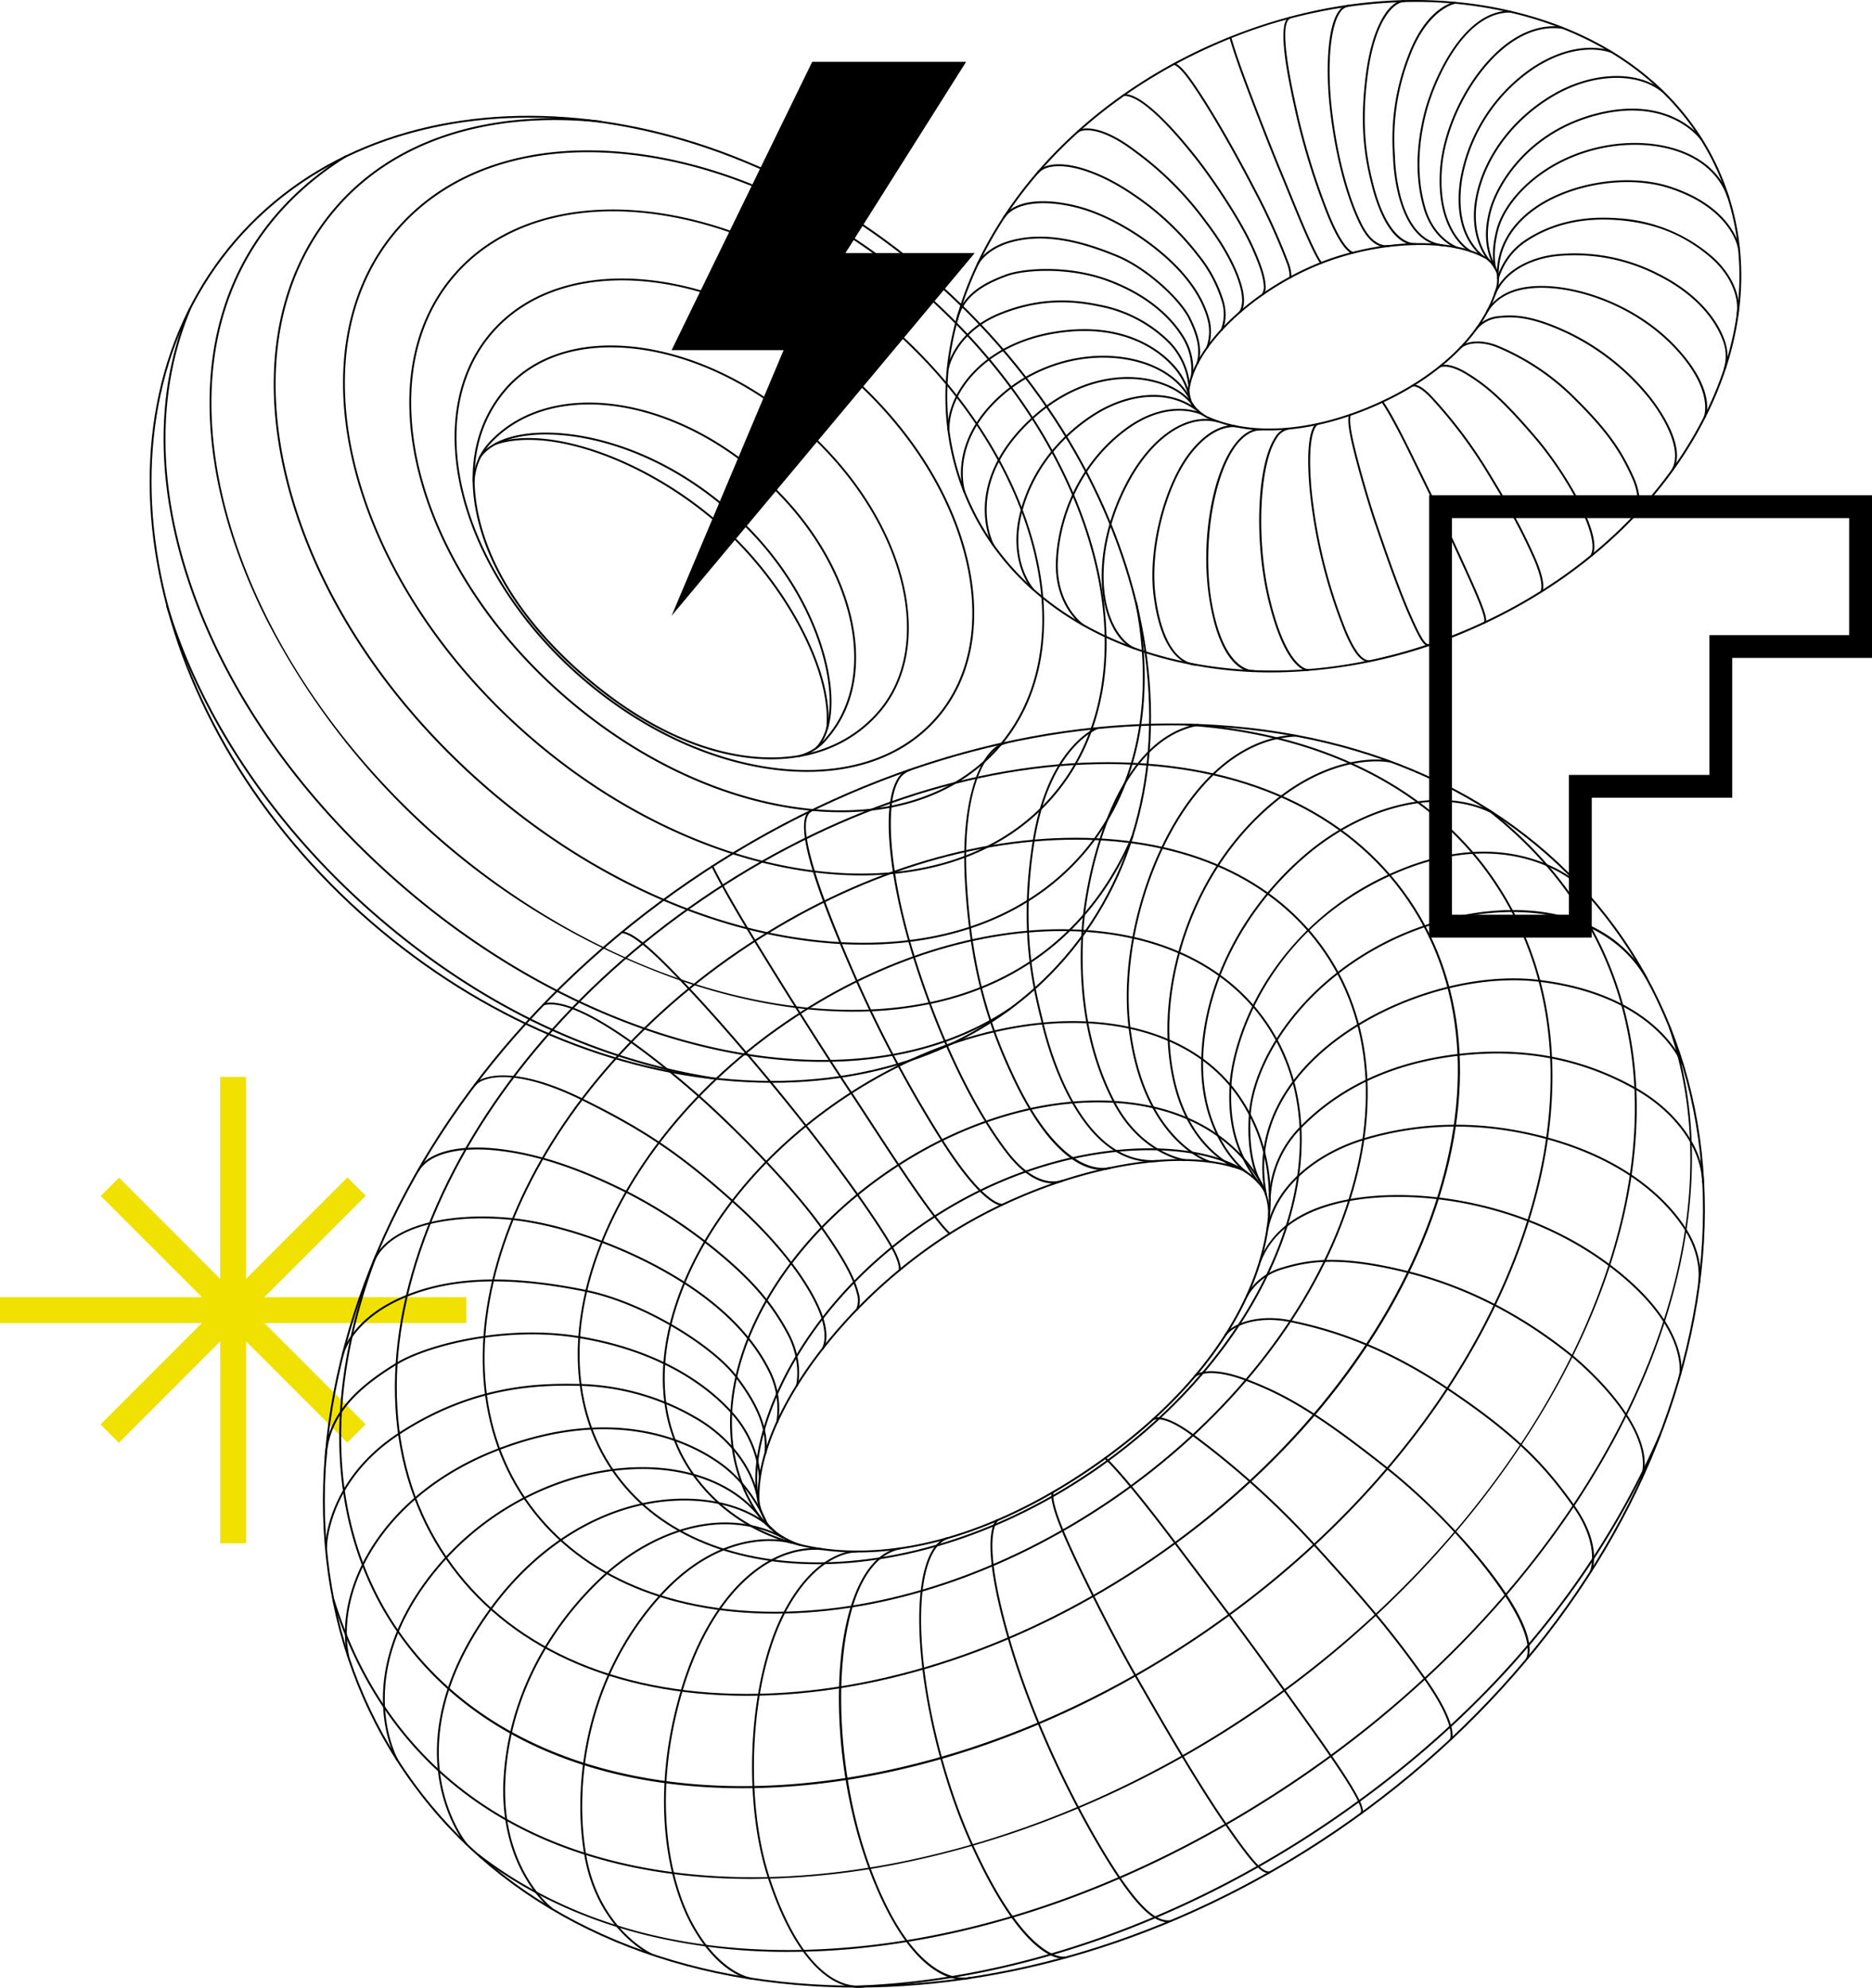 <?xml version="1.0" encoding="UTF-8"?>
<svg xmlns="http://www.w3.org/2000/svg" width="547.981" height="581.672" viewBox="0 0 547.981 581.672">
  <g id="content-01" transform="translate(0 0.001)">
    <path id="Path_219278" data-name="Path 219278" d="M64.458,1138.04v59.1L34.843,1167.52l-5.362,5.362L59.1,1202.5H0v7.583H59.1l-29.668,29.668,5.362,5.362,29.668-29.668v59.1h7.583v-59.1l29.616,29.616,5.362-5.363L77.4,1210.081h59.1V1202.5H77.4l29.668-29.668-5.362-5.362-29.668,29.668v-59.1Z" transform="translate(0 -822.916)" fill="#f0e100"></path>
    <g id="Group_43870" data-name="Group 43870" transform="translate(0 -0.001)">
      <g id="Group_43872" data-name="Group 43872" transform="translate(0 0)">
        <path id="Path_219279" data-name="Path 219279" d="M497.634,1134.446q-6.5,0-12.953-.4c-51.665-3.207-94.1-25.428-119.488-62.569s-30.685-84.747-14.915-134.051c15.762-49.279,50.687-94.359,98.341-126.933S550.958,761.738,602.6,764.95c51.665,3.207,94.1,25.428,119.488,62.568S752.77,912.265,737,961.57c-15.762,49.279-50.687,94.359-98.341,126.933-43.687,29.864-93.284,45.943-141.024,45.943M589.643,765.1c-47.632,0-97.117,16.045-140.714,45.848-47.554,32.506-82.4,77.484-98.129,126.648-15.717,49.14-10.445,96.577,14.846,133.576s67.577,59.134,119.07,62.33c51.517,3.2,106.081-12.943,153.634-45.449s82.4-77.484,98.129-126.648c15.717-49.14,10.445-96.577-14.846-133.576s-67.577-59.134-119.07-62.331q-6.428-.4-12.919-.4" transform="translate(-246.846 -552.845)"></path>
        <path id="Path_219280" data-name="Path 219280" d="M520.586,1078.667h-.177c-39.156-.043-70.453-14.306-88.127-40.161s-19.6-60.194-5.423-96.693c14.162-36.463,42.707-70.725,80.374-96.474,37.61-25.709,79.828-39.862,118.9-39.862h.177c39.156.042,70.453,14.3,88.127,40.159s19.6,60.2,5.423,96.695c-14.162,36.463-42.707,70.725-80.374,96.472-37.61,25.709-79.828,39.862-118.9,39.862M626.13,806.026c-38.96,0-81.064,14.118-118.586,39.767-37.577,25.686-66.049,59.857-80.172,96.219-14.109,36.326-12.2,70.486,5.364,96.187s48.7,39.878,87.675,39.921h.176c38.96,0,81.064-14.117,118.586-39.766,77.539-53,111.1-139.317,74.808-192.406-17.568-25.7-48.7-39.878-87.674-39.921h-.176" transform="translate(-301.872 -582.44)"></path>
        <path id="Path_219281" data-name="Path 219281" d="M595.793,1112.387h-.052c-32.552-.013-58.564-11.847-73.244-33.321-30.279-44.3-2.283-116.312,62.408-160.533,31.306-21.4,66.443-33.184,98.942-33.184h.051c32.553.013,58.565,11.846,73.244,33.321,30.28,44.3,2.284,116.312-62.408,160.533-31.305,21.4-66.442,33.183-98.942,33.184M683.847,885.9c-32.391,0-67.416,11.749-98.633,33.089-64.442,44.05-92.373,115.723-62.264,159.771,14.574,21.321,40.425,33.069,72.791,33.082h.052c32.392,0,67.415-11.75,98.632-33.088,64.442-44.052,92.374-115.725,62.264-159.771-14.574-21.321-40.425-33.07-72.791-33.082Z" transform="translate(-368.989 -640.195)"></path>
        <path id="Path_219282" data-name="Path 219282" d="M680.954,1167.784c-25.625,0-47.733-9.115-60.187-27.335-24.828-36.321-2.008-95.278,50.869-131.423,25.537-17.457,54.209-27.064,80.754-27.064h.193c26.638.047,47.939,9.772,59.977,27.383s13.366,40.988,3.738,65.826c-9.614,24.8-29.007,48.1-54.607,65.6-26.352,18.014-55.28,27.014-80.737,27.016M752.39,982.509c-26.437,0-55,9.573-80.444,26.969-52.629,35.975-75.384,94.59-50.726,130.662s87.533,36.149,140.163.176c25.509-17.438,44.831-40.645,54.405-65.343,9.561-24.665,8.254-47.862-3.68-65.319s-33.073-27.1-59.525-27.144Z" transform="translate(-441.617 -710.055)"></path>
        <path id="Path_219283" data-name="Path 219283" d="M757.6,1234.58c-.361,0-.719,0-1.079-.007-20.607-.272-37.551-8.608-47.711-23.471-9.875-14.446-10.778-33.749-2.542-54.351,8.221-20.564,24.57-39.97,46.035-54.642,44.344-30.313,96.984-30.739,117.347-.952,10.16,14.862,11.774,33.677,4.547,52.977-7.633,20.381-24.245,39.752-48.039,56.016-23.4,16-47.08,24.43-68.557,24.43m63.108-154.95c-21.31,0-45.755,7.66-68.1,22.93-21.376,14.612-37.654,33.93-45.835,54.395-8.167,20.427-7.284,39.546,2.486,53.838,10.056,14.71,26.842,22.962,47.265,23.231,21.66.312,45.619-8.126,69.32-24.327s40.242-35.481,47.835-55.756c7.164-19.128,5.571-37.764-4.486-52.477-9.961-14.572-27.738-21.835-48.489-21.835" transform="translate(-506.665 -780.29)"></path>
        <path id="Path_219284" data-name="Path 219284" d="M792.277,1293.313a.288.288,0,0,1-.084-.013,24.7,24.7,0,0,1-13.045-9.961c-18.334-28.538-1.292-72.359,38.8-99.763,19.423-13.277,41.275-20.595,61.53-20.6h.039c20.439,0,36.812,7.489,46.11,21.092a20.851,20.851,0,0,1,4.219,12.535.274.274,0,0,1-.274.271h0a.274.274,0,0,1-.27-.277c.072-5.333-1.939-9.025-4.124-12.22-9.192-13.448-25.408-20.853-45.658-20.853h-.039c-20.147.01-41.888,7.293-61.221,20.508-39.843,27.236-56.819,70.729-38.646,99.016a24.146,24.146,0,0,0,12.751,9.734.274.274,0,0,1-.084.535" transform="translate(-558.082 -840.944)"></path>
        <path id="Path_219285" data-name="Path 219285" d="M802.994,1325.086a.273.273,0,0,1-.208-.1c-3.7-4.287-5.1-11.511-3.947-20.34,2.373-18.194,16.574-47.258,48.786-69.287,31.469-21.523,63.831-24.339,81.984-20.209,8.9,2.025,15.357,5.828,18.174,10.708a.274.274,0,1,1-.474.274c-2.741-4.746-9.07-8.457-17.822-10.447-18.044-4.1-50.23-1.3-81.553,20.126-32.063,21.927-46.193,50.824-48.552,68.907-1.131,8.672.225,15.742,3.819,19.911a.274.274,0,0,1-.029.386.269.269,0,0,1-.179.066" transform="translate(-577.356 -877.511)"></path>
        <path id="Path_219286" data-name="Path 219286" d="M801.187,1325.871a.274.274,0,0,1-.273-.257c-1.439-22.332,20.992-55.255,52.176-76.581,29.108-19.909,68.539-29.259,89.773-21.292a.274.274,0,0,1-.193.514c-21.081-7.912-60.295,1.412-89.271,21.23-31.037,21.226-53.365,53.94-51.938,76.1a.273.273,0,0,1-.256.29h-.018" transform="translate(-579.093 -885.726)"></path>
        <path id="Path_219287" data-name="Path 219287" d="M476.709,1076.249h-.725c-44.69-.176-80.457-16.59-100.711-46.219-19.8-28.958-21.985-67.886-6.168-109.612a.274.274,0,0,1,.513.195c-15.752,41.552-13.583,80.3,6.108,109.108,20.912,30.592,58.034,45.909,100.993,45.912,42.531,0,90.784-15,134.749-45.056,42.824-29.274,75.225-68.287,91.235-109.853,16-41.532,13.709-80.637-6.44-110.113-18.239-26.682-50.118-42.783-89.765-45.337a.275.275,0,0,1-.256-.291.265.265,0,0,1,.291-.256c39.819,2.565,71.846,18.751,90.182,45.575,20.253,29.629,22.562,68.914,6.5,110.619-16.048,41.669-48.522,80.773-91.437,110.108-42.682,29.177-90.621,45.22-135.069,45.221" transform="translate(-259.34 -552.971)"></path>
        <path id="Path_219288" data-name="Path 219288" d="M474.189,1168.1c-18.875,0-36.512-2.756-52.261-8.248-34.94-12.183-59.265-37.542-70.344-73.337a.275.275,0,0,1,.181-.344.278.278,0,0,1,.342.181c11.026,35.622,35.231,60.858,70,72.982,56.323,19.638,134.716,3.621,199.714-40.812,65.459-44.747,108.992-112.293,110.9-172.084,1.17-36.587-13.682-68.021-42.95-90.9a.274.274,0,1,1,.337-.431c29.412,23,44.336,54.585,43.16,91.354-.949,29.678-12.238,61.868-32.645,93.091-19.916,30.472-47.06,57.937-78.5,79.426-31.31,21.4-66.585,36.66-102.012,44.121a223.484,223.484,0,0,1-45.931,5" transform="translate(-254.221 -618.28)"></path>
        <path id="Path_219289" data-name="Path 219289" d="M595.792,1356.134a173.423,173.423,0,0,1-41.414-4.815c-18.828-4.628-35.509-12.483-49.58-23.348a.274.274,0,0,1,.335-.435c28.1,21.7,65.836,31.1,109.146,27.2,43.884-3.952,89.371-21.278,131.543-50.106,86.034-58.81,131.333-150.79,107.713-218.709a.274.274,0,1,1,.518-.18c11.318,32.544,6.963,72.345-12.263,112.072-19.53,40.357-53.5,78.451-95.659,107.268-42.249,28.881-87.827,46.239-131.8,50.2q-9.418.848-18.535.848" transform="translate(-364.942 -784.969)"></path>
        <path id="Path_219290" data-name="Path 219290" d="M905.118,1677.646a.274.274,0,0,1-.01-.548c46.175-1.66,95.483-18.9,138.843-48.538,44.252-30.249,76.544-68.142,95.979-112.627a.274.274,0,1,1,.5.219c-19.477,44.582-51.834,82.553-96.172,112.86-43.444,29.7-92.856,46.97-139.133,48.635Z" transform="translate(-654.292 -1096.051)"></path>
        <path id="Path_219291" data-name="Path 219291" d="M738.1,1083.538a.258.258,0,0,1-.063-.007.274.274,0,0,1-.2-.327c.007-.033.333-1.847-2.215-6.414-3.439-6.167-13.2-20.36-25.2-35.553-11.5-14.555-24.6-29.916-34.2-40.089-7.652-8.108-15.456-16.058-19.448-16.462a.274.274,0,1,1,.055-.545c3.788.383,10.125,6.388,19.791,16.631,9.61,10.183,22.727,25.558,34.232,40.124,12.018,15.217,21.8,29.441,25.249,35.626,2.692,4.828,2.289,6.726,2.271,6.8a.273.273,0,0,1-.267.211" transform="translate(-474.727 -711.63)"></path>
        <path id="Path_219292" data-name="Path 219292" d="M666,1149.513a.28.28,0,0,1-.128-.032.275.275,0,0,1-.115-.371,6.8,6.8,0,0,0,.122-4.555c-.867-3.345-2.792-8.219-10.489-19.01-9.5-13.319-27.081-30.652-35.933-38.449-10.116-8.909-34.752-29.347-45.079-26.816a.274.274,0,0,1-.131-.532c10.565-2.609,35.392,17.971,45.572,26.937,8.871,7.812,26.493,25.185,36.017,38.541,7.749,10.864,9.693,15.8,10.574,19.192a7.183,7.183,0,0,1-.168,4.949.273.273,0,0,1-.242.146" transform="translate(-415.084 -766.139)"></path>
        <path id="Path_219293" data-name="Path 219293" d="M603.4,1216.656a.27.27,0,0,1-.153-.047.274.274,0,0,1-.076-.379c.023-.035,2.3-3.625-1.388-11.854-2.407-5.377-8.859-16.551-25.023-30.968-15.442-13.774-25.726-20.721-44.016-29.733-20.363-10.033-29.347-6.4-30.889-4.339a.274.274,0,1,1-.439-.328c1.614-2.158,10.876-6.021,31.57,4.175,18.341,9.038,28.654,16,44.139,29.817,16.241,14.484,22.734,25.735,25.159,31.152,3.825,8.544,1.446,12.232,1.342,12.384a.273.273,0,0,1-.227.121" transform="translate(-362.535 -821.774)"></path>
        <path id="Path_219294" data-name="Path 219294" d="M552.2,1282.668a.294.294,0,0,1-.073-.01.275.275,0,0,1-.19-.338c.019-.069,1.856-6.975-2.762-15.423-4.14-7.571-8.889-13.387-16.393-20.076a147.578,147.578,0,0,0-30.657-20.922c-13.736-6.84-25.241-10.7-36.206-12.133-12.055-1.583-21.381.666-24.337,5.866a.277.277,0,0,1-.374.1.274.274,0,0,1-.1-.374c3.115-5.481,12.418-7.773,24.885-6.14,11.027,1.446,22.587,5.319,36.379,12.187a148.121,148.121,0,0,1,30.778,21c7.553,6.732,12.336,12.591,16.508,20.221,4.731,8.655,2.829,15.764,2.81,15.834a.274.274,0,0,1-.264.2" transform="translate(-318.934 -876.906)"></path>
        <path id="Path_219295" data-name="Path 219295" d="M512.494,1346.057a.293.293,0,0,1-.058-.006.275.275,0,0,1-.21-.325,24.391,24.391,0,0,0-1.976-14.162c-4.657-9.765-13.1-18.625-25.083-26.335-14.948-9.614-34.637-16.915-50.159-18.6-16.653-1.809-35.593,1.244-40.379,12.132a.274.274,0,0,1-.5-.22c4.9-11.141,24.092-14.277,40.939-12.457,15.6,1.693,35.383,9.025,50.4,18.683,12.073,7.765,20.578,16.7,25.281,26.559a24.966,24.966,0,0,1,2.017,14.514.273.273,0,0,1-.267.216" transform="translate(-284.976 -929.617)"></path>
        <path id="Path_219296" data-name="Path 219296" d="M485.488,1403.256h-.025a.274.274,0,0,1-.249-.3c.606-6.867-1.931-13.489-8.483-22.142-6.817-9-26.992-21.626-43.788-25.043-22.115-4.5-38.737-4.054-52.31,1.407-16.1,6.479-18.55,16.75-18.573,16.853a.269.269,0,0,1-.326.209.274.274,0,0,1-.209-.326c.023-.106,2.516-10.649,18.9-17.243,13.677-5.5,30.4-5.959,52.624-1.437,16.913,3.442,37.24,16.168,44.116,25.248,6.642,8.772,9.212,15.508,8.592,22.524a.274.274,0,0,1-.272.25" transform="translate(-261.414 -977.746)"></path>
        <path id="Path_219297" data-name="Path 219297" d="M470.674,1450.965a.274.274,0,0,1-.274-.272,31.744,31.744,0,0,0-8.3-19.013c-5.724-6.369-19.1-17.681-44.4-21.873-21.809-3.615-44.629,2.46-53.187,7.7-9.985,6.117-20.25,14.171-20.683,27.535a.268.268,0,0,1-.283.265.275.275,0,0,1-.265-.282c.442-13.625,10.836-21.792,20.945-27.984,8.627-5.286,31.618-11.41,53.563-7.777,25.461,4.22,38.946,15.626,44.718,22.048a32.306,32.306,0,0,1,8.441,19.374.274.274,0,0,1-.272.276Z" transform="translate(-248.226 -1018.246)"></path>
        <path id="Path_219298" data-name="Path 219298" d="M343.986,1510.472a.274.274,0,0,1-.274-.273c0-.193.15-19.495,21.5-33.443,22.655-14.8,42.568-14.485,53.27-14.309A71.231,71.231,0,0,1,453.9,1473.08c8.528,5.4,14.556,13.281,16.537,21.628a.274.274,0,1,1-.533.126c-1.948-8.209-7.889-15.969-16.3-21.291a70.656,70.656,0,0,0-35.131-10.549c-10.638-.174-30.448-.49-52.962,14.219-21.092,13.779-21.256,32.792-21.255,32.983a.275.275,0,0,1-.273.275Z" transform="translate(-248.538 -1057.463)"></path>
        <path id="Path_219299" data-name="Path 219299" d="M365.625,1575.723a.273.273,0,0,1-.267-.219c-4.1-19.822,10.065-47.928,44.381-60.973,35.717-13.578,57.97-1.055,65.879,4.958,8.49,6.456,12.411,16.218,12.449,16.315a.274.274,0,1,1-.51.2c-.038-.1-3.907-9.72-12.272-16.08-7.836-5.958-29.895-18.361-65.352-4.884-34.033,12.938-48.091,40.75-44.04,60.35a.274.274,0,0,1-.212.324.351.351,0,0,1-.056.005" transform="translate(-263.693 -1090.755)"></path>
        <path id="Path_219300" data-name="Path 219300" d="M409.024,1636.455a.272.272,0,0,1-.236-.136c-.142-.242-13.867-24.591,10.566-55.165,15.152-18.96,38.652-30.688,61.43-30.688h.461c14.68.1,27.123,5.343,34.138,14.377a.274.274,0,1,1-.432.336c-6.913-8.9-19.2-14.063-33.71-14.165-22.788-.14-46.308,11.522-61.46,30.481-24.2,30.284-10.661,54.308-10.521,54.547a.274.274,0,0,1-.236.412" transform="translate(-292.724 -1121.14)"></path>
        <path id="Path_219301" data-name="Path 219301" d="M470.46,1685.041a.275.275,0,0,1-.211-.1c-.058-.069-5.781-7.083-7.72-19.059-1.787-11.037-.642-28.681,14.959-50.052,14-19.171,33.523-30.83,53.577-31.987,12.643-.729,23.928,2.871,30.174,9.631a.274.274,0,0,1-.4.372c-6.135-6.641-17.251-10.183-29.74-9.456-19.89,1.147-39.268,12.725-53.166,31.763-15.48,21.2-16.629,38.681-14.867,49.608,1.908,11.839,7.549,18.761,7.606,18.83a.274.274,0,0,1-.211.448" transform="translate(-333.997 -1145.209)"></path>
        <path id="Path_219302" data-name="Path 219302" d="M546.158,1722.157a.267.267,0,0,1-.164-.055c-.157-.116-15.671-11.986-13.858-39.019,2.126-31.682,21.715-52.212,30.039-59.568,12.93-11.424,33.352-20.156,51.891-10.409a.274.274,0,0,1-.255.486c-18.3-9.625-38.481-.97-51.273,10.334-8.273,7.31-27.743,27.713-29.855,59.194-1.792,26.72,13.484,38.427,13.638,38.543a.274.274,0,0,1-.164.493" transform="translate(-384.681 -1163.392)"></path>
        <path id="Path_219303" data-name="Path 219303" d="M634.113,1748.218a.27.27,0,0,1-.114-.025c-.157-.072-15.739-7.4-19.4-29.536-3.473-20.973.488-51.869,22.016-75.693,19.457-21.531,38.5-15.73,38.694-15.668a.274.274,0,0,1-.168.522c-.189-.062-18.912-5.743-38.119,15.514-21.4,23.677-25.334,54.389-21.883,75.235,3.615,21.833,18.936,29.057,19.09,29.127a.274.274,0,0,1-.114.524" transform="translate(-443.61 -1176.149)"></path>
        <path id="Path_219304" data-name="Path 219304" d="M727.243,1762.047l-.038,0c-.372-.051-9.192-1.422-17.1-15.662-7.468-13.447-12.238-38.61-3.23-68.9,7.874-26.479,24.029-42.826,41.12-41.639a.274.274,0,0,1,.255.292.253.253,0,0,1-.292.254c-16.839-1.136-32.759,15.027-40.557,41.249-8.96,30.13-4.23,55.131,3.184,68.482,7.776,14,16.608,15.372,16.7,15.383a.274.274,0,0,1-.037.546" transform="translate(-507.589 -1182.831)"></path>
        <path id="Path_219305" data-name="Path 219305" d="M826.454,1766.563c-10.371,0-20.057-11.562-26.779-32.117-7.651-23.4-5.594-58.3,4.585-77.793,9.673-18.532,21.234-18.035,21.346-18.02a.273.273,0,0,1,.256.29.3.3,0,0,1-.29.257c-.119-.02-11.332-.461-20.826,17.726-10.121,19.386-12.162,54.094-4.549,77.369,6.984,21.358,17.126,32.9,27.823,31.649a.279.279,0,0,1,.3.24.274.274,0,0,1-.241.3,14.136,14.136,0,0,1-1.628.1" transform="translate(-574.9 -1184.891)"></path>
        <path id="Path_219306" data-name="Path 219306" d="M923.169,1761.7a14.9,14.9,0,0,1-7.683-2.412c-5.151-3.115-12.791-10.869-19.933-30.117-10.876-29.31-11.684-67.386-1.8-84.876,2.935-5.194,6.647-8.248,11.034-9.078a.279.279,0,0,1,.32.219.275.275,0,0,1-.219.321c-4.221.8-7.806,3.761-10.658,8.808-9.647,17.074-8.806,55.732,1.838,84.416,13.5,36.385,28.814,32,28.965,31.951a.274.274,0,0,1,.168.522,7.144,7.144,0,0,1-2.031.245" transform="translate(-641.272 -1182.418)"></path>
        <path id="Path_219307" data-name="Path 219307" d="M1013.856,1747.715c-2.645,0-12.8-2.243-26.838-33.163-13.268-29.219-19.108-68.551-12.5-84.167,1.346-3.179,3.171-5.2,5.424-6.007a.274.274,0,0,1,.185.516c-2.1.753-3.821,2.673-5.1,5.7-6.56,15.5-.722,54.625,12.492,83.728,15.832,34.864,26.772,32.818,26.879,32.8a.274.274,0,0,1,.126.533,3.007,3.007,0,0,1-.666.061" transform="translate(-702.698 -1174.574)"></path>
        <path id="Path_219308" data-name="Path 219308" d="M1099.073,1723.276c-4.022,0-8.281-3.81-14.49-12.892-7.344-10.742-23.585-39.238-32.48-70.2-8.974-31.231-3.282-34.735-3.035-34.868a.274.274,0,0,1,.266.479c-.077.047-5.465,3.742,3.3,34.237,8.876,30.891,25.078,59.322,32.406,70.04,6.3,9.209,10.662,12.984,14.57,12.627a.274.274,0,1,1,.05.546c-.194.017-.389.027-.583.027" transform="translate(-757.13 -1160.781)"></path>
        <path id="Path_219309" data-name="Path 219309" d="M1175.288,1687.789h-.018c-2.229-.146-4.236-1.6-12.978-14.231-8.69-12.56-19.223-30.916-26.194-43.063l-.289-.5c-6.939-12.09-17.3-32.714-21.321-42.44-4.033-9.756-2.94-11.351-2.8-11.5a.274.274,0,0,1,.417.356c-.038.068-.893,1.779,2.892,10.936,4.014,9.708,14.36,30.3,21.29,42.377l.288.5c6.966,12.138,17.493,30.483,26.169,43.022,8.9,12.87,10.687,13.873,12.564,14a.274.274,0,0,1-.018.547" transform="translate(-803.688 -1139.577)"></path>
        <path id="Path_219310" data-name="Path 219310" d="M1242.451,1644.544a.274.274,0,0,1-.141-.509.453.453,0,0,0,.208-.331c.613-2.949-9.53-17.086-21.276-33.455l-1.37-1.91c-10.781-15.028-14.565-20.043-23.707-32.159-2.339-3.1-5.023-6.657-8.262-10.963-15.57-20.7-20.387-24.738-20.434-24.777a.274.274,0,1,1,.347-.424c.192.156,4.883,4.083,20.525,24.871,3.239,4.305,5.923,7.863,8.262,10.961,9.145,12.12,12.93,17.137,23.715,32.171l1.37,1.91c12.308,17.152,22.029,30.7,21.367,33.885a1,1,0,0,1-.463.691.278.278,0,0,1-.141.038" transform="translate(-844.124 -1113.539)"></path>
        <path id="Path_219311" data-name="Path 219311" d="M1305.448,1592.275a.279.279,0,0,1-.135-.036.274.274,0,0,1-.105-.37c.027-.053,1.855-3.978-7.623-17.4-9.853-13.95-17.614-22.984-32.378-39.209a246.333,246.333,0,0,0-35.423-32c-7.716-5.754-10.678-4.994-11.4-4.624a.274.274,0,0,1-.249-.488c2.153-1.1,6.52.6,11.978,4.673a246.8,246.8,0,0,1,35.5,32.072c14.779,16.242,22.551,25.287,32.42,39.26,9.784,13.854,7.746,17.82,7.654,17.982a.275.275,0,0,1-.239.139" transform="translate(-880.724 -1083.072)"></path>
        <path id="Path_219312" data-name="Path 219312" d="M1359.761,1533.39a.275.275,0,0,1-.255-.375c3.808-9.653-19.24-38.14-40.861-55.29-20.854-16.543-30.241-21.689-41.214-25.862-11.068-4.21-14.688-1.207-14.723-1.176a.274.274,0,0,1-.364-.41c.152-.136,3.844-3.279,15.282,1.073,11.026,4.193,20.45,9.357,41.36,25.944,19.593,15.542,45.317,45.053,41.03,55.921a.273.273,0,0,1-.255.173" transform="translate(-912.734 -1047.809)"></path>
        <path id="Path_219313" data-name="Path 219313" d="M1401.876,1467.187a.267.267,0,0,1-.106-.021.274.274,0,0,1-.147-.357c.03-.074,2.945-7.46-5.108-18.807-8.355-11.775-16.709-20.718-36.891-34.232-19.706-13.2-35.572-17.536-45.792-19.651-8.9-1.844-16.168.553-18.741,3.875a.274.274,0,0,1-.434-.336c2.678-3.453,10.161-5.963,19.286-4.076,10.265,2.125,26.2,6.482,45.986,19.732,20.252,13.562,28.64,22.543,37.033,34.371,8.244,11.617,5.3,19.025,5.166,19.335a.273.273,0,0,1-.252.168" transform="translate(-936.124 -1007.23)"></path>
        <path id="Path_219314" data-name="Path 219314" d="M1432.936,1395.736a.264.264,0,0,1-.086-.014.273.273,0,0,1-.174-.346c4.931-15.04-19.239-34.805-20.271-35.639-14.783-11.954-30.858-20.171-47.779-24.424-20.492-5.151-29.571-3.326-37.114-1.011a17.066,17.066,0,0,0-9.85,7.811.274.274,0,1,1-.492-.242,17.641,17.641,0,0,1,10.182-8.094c7.616-2.334,16.78-4.18,37.408,1.005,17,4.271,33.145,12.524,47.99,24.529,1.043.843,25.494,20.841,20.446,36.236a.274.274,0,0,1-.26.188" transform="translate(-952.425 -962.771)"></path>
        <path id="Path_219315" data-name="Path 219315" d="M1454.361,1315.665a.286.286,0,0,1-.059-.006.275.275,0,0,1-.209-.326c.03-.139,2.75-14.125-20.673-31.706-24.306-18.243-55.6-22.677-75.829-18.978-20.052,3.665-24.495,14.242-25.955,17.717a.274.274,0,0,1-.505-.212c4.05-9.64,12.673-15.542,26.362-18.045,20.348-3.72,51.819.737,76.256,19.079,23.737,17.818,20.911,32.12,20.88,32.263a.274.274,0,0,1-.267.215" transform="translate(-962.524 -913.201)"></path>
        <path id="Path_219316" data-name="Path 219316" d="M1465.559,1235.1a.319.319,0,0,1-.053-.005.274.274,0,0,1-.217-.321c.014-.071,1.3-7.11-3.876-15.315-4.434-7.027-15.587-19.831-40.464-26.638-18.246-4.994-36.254-4.891-53.521.305-11.563,3.48-24.971,12.106-27.925,25.878a.274.274,0,0,1-.536-.115c3-14.006,16.59-22.762,28.3-26.287,17.37-5.227,35.478-5.33,53.824-.309,25.055,6.856,36.306,19.78,40.783,26.873,5.3,8.4,3.965,15.642,3.951,15.714a.273.273,0,0,1-.268.222" transform="translate(-968.202 -859.481)"></path>
        <path id="Path_219317" data-name="Path 219317" d="M1341.7,1154a.274.274,0,0,1-.274-.272,31.61,31.61,0,0,1,9.019-20.33c11.677-11.974,27.307-19.174,46.459-21.4,19.13-2.22,36.116,1.012,51.931,9.889,11.9,6.68,19.73,17.57,19.941,27.744a.274.274,0,0,1-.268.279h-.006a.274.274,0,0,1-.274-.269c-.207-9.983-7.925-20.691-19.662-27.278-15.71-8.816-32.588-12.028-51.6-9.821s-34.543,9.355-46.129,21.237a31.038,31.038,0,0,0-8.864,19.943.274.274,0,0,1-.272.276Z" transform="translate(-969.987 -803.595)"></path>
        <path id="Path_219318" data-name="Path 219318" d="M1335.5,1097.489a.274.274,0,0,1-.268-.22c-2.691-13.378,1.4-26.4,11.82-37.652,15.936-17.206,45.384-28.044,68.5-25.211,34.723,4.256,42.112,24.423,42.183,24.626a.274.274,0,0,1-.518.18c-.069-.2-7.371-20.051-41.731-24.262-22.956-2.81-52.206,7.952-68.033,25.039-10.3,11.12-14.34,23.974-11.685,37.172a.274.274,0,0,1-.215.322.319.319,0,0,1-.055.005" transform="translate(-964.923 -747.654)"></path>
        <path id="Path_219319" data-name="Path 219319" d="M1322.963,1041.064a.275.275,0,0,1-.232-.128c-.153-.245-3.732-6.149-2.852-19.375.968-14.561,13.347-36.309,38.24-49.651,13.6-7.291,29.413-10.955,43.388-10.052,11.218.725,26.4,4.728,35.041,19.683a.274.274,0,0,1-.474.274c-14.1-24.408-50.575-23.96-77.7-9.423-24.708,13.243-36.994,34.79-37.952,49.2-.866,13.027,2.734,18.99,2.77,19.049a.274.274,0,0,1-.233.419" transform="translate(-954.303 -695.421)"></path>
        <path id="Path_219320" data-name="Path 219320" d="M1308.007,997.061a.274.274,0,0,1-.219-.109c-6.34-8.462-8.789-16.991-8.185-28.519.354-6.762,3.192-18.071,10.095-29.533a82.5,82.5,0,0,1,36.6-32.261c35.662-16.378,55.717,2.806,55.915,3a.274.274,0,0,1-.385.39c-.2-.192-20-19.105-55.3-2.9-15.648,7.186-27.881,17.968-36.361,32.045-6.851,11.375-9.667,22.583-10.018,29.278-.6,11.391,1.819,19.812,8.077,28.162a.274.274,0,0,1-.219.439" transform="translate(-939.678 -650.809)"></path>
        <path id="Path_219321" data-name="Path 219321" d="M1282.947,954.455a.277.277,0,0,1-.16-.052c-.135-.1-13.526-10-12.935-33.253.549-21.6,11.818-43.913,30.144-59.681,17.735-15.26,40.584-20.39,55.561-12.478a.274.274,0,1,1-.256.485c-14.785-7.811-37.379-2.709-54.948,12.409-18.211,15.669-29.409,37.83-29.954,59.28-.583,22.945,12.575,32.7,12.708,32.794a.274.274,0,0,1-.161.5" transform="translate(-918.215 -611.239)"></path>
        <path id="Path_219322" data-name="Path 219322" d="M1253.172,921.99a.269.269,0,0,1-.138-.037c-11.585-6.772-17.917-19.281-18.821-37.183-.878-17.376,5.3-44.828,25.6-65.012,20.828-20.709,39.273-16.847,39.459-16.8a.274.274,0,0,1-.12.535c-.184-.042-18.353-3.825-38.952,16.657-20.172,20.057-26.312,47.333-25.44,64.6.894,17.7,7.135,30.065,18.55,36.737a.274.274,0,0,1-.138.511" transform="translate(-892.4 -580.39)"></path>
        <path id="Path_219323" data-name="Path 219323" d="M1215.415,901.7a.26.26,0,0,1-.078-.012c-.2-.058-19.59-6.181-23.632-39.471-2.818-23.21,5.78-52.652,20.445-70.007,8.306-9.83,18.12-15.28,28.38-15.76a.265.265,0,0,1,.287.26.273.273,0,0,1-.261.286c-10.1.474-19.781,5.857-27.987,15.567-14.576,17.25-23.122,46.515-20.32,69.587,4,32.909,23.052,38.955,23.245,39.013a.274.274,0,0,1-.078.536" transform="translate(-861.336 -561.45)"></path>
        <path id="Path_219324" data-name="Path 219324" d="M1172.827,892.949l-.037,0c-.128-.018-12.889-1.926-20.8-17.163-7.32-14.1-10.427-31-9.236-50.224.939-15.158,8.852-55.575,33.854-60.487a.274.274,0,1,1,.106.537c-24.662,4.846-32.482,44.943-33.414,59.984-1.185,19.123,1.9,35.924,9.175,49.937,7.773,14.974,20.261,16.855,20.386,16.872a.274.274,0,0,1-.037.546" transform="translate(-826.146 -553.219)"></path>
        <path id="Path_219325" data-name="Path 219325" d="M1122.14,895.8c-21.781,0-30.776-33.64-32.386-40.521-.151-.645-.32-1.34-.5-2.088-2.193-9.022-6.275-25.816-2.123-51.494,4.459-27.575,18.616-33.05,18.759-33.1a.274.274,0,0,1,.188.515c-.139.052-14,5.447-18.406,32.675-4.134,25.568-.069,42.292,2.115,51.277.182.749.351,1.446.5,2.092,1.592,6.807,10.487,40.1,31.855,40.1.477,0,.959-.017,1.449-.05a.262.262,0,0,1,.292.254.274.274,0,0,1-.255.292c-.5.035-1,.052-1.489.052" transform="translate(-784.809 -555.759)"></path>
        <path id="Path_219326" data-name="Path 219326" d="M1059.662,909.182c-4.589,0-14.932-3.105-26.214-27.152-6.235-13.29-12.228-29.351-13.85-56.649-1.574-26.492,5.168-40.085,12.1-41.5a.274.274,0,0,1,.11.537c-6.706,1.372-13.216,14.768-11.662,40.935,1.617,27.206,7.588,43.208,13.8,56.447,14.641,31.205,27.868,26.557,28,26.5a.274.274,0,0,1,.2.512,7.209,7.209,0,0,1-2.479.369" transform="translate(-737.104 -566.817)"></path>
        <path id="Path_219327" data-name="Path 219327" d="M987.553,933.792c-2.944,0-7.874-1.453-13.654-8.981-10.1-13.159-20.044-34-27.271-57.168-6-19.225-9.811-42.686-4.817-51.761a6.482,6.482,0,0,1,3.957-3.4.274.274,0,1,1,.142.529,5.963,5.963,0,0,0-3.62,3.134c-4.19,7.614-2.191,28.724,4.861,51.334,7.208,23.111,17.116,43.886,27.182,57,8.91,11.6,15.806,8.294,15.875,8.259a.274.274,0,0,1,.25.488,6.7,6.7,0,0,1-2.906.568" transform="translate(-679.356 -587.498)"></path>
        <path id="Path_219328" data-name="Path 219328" d="M907.851,971.866c-.858,0-6.21-.808-17.729-18.991a366.1,366.1,0,0,1-24.922-46.6c-.216-.5-.48-1.1-.784-1.8-8.311-18.965-18.666-44.607-12.665-48.328a.274.274,0,1,1,.289.465c-4.175,2.588.157,18.617,12.877,47.643.305.695.57,1.3.786,1.8a365.3,365.3,0,0,0,24.882,46.52c12.075,19.061,17.259,18.738,17.31,18.734a.282.282,0,0,1,.3.239.27.27,0,0,1-.23.3.8.8,0,0,1-.117.007" transform="translate(-614.608 -619.056)"></path>
        <path id="Path_219329" data-name="Path 219329" d="M821.846,1022.529a.274.274,0,0,1-.187-.074c-4.957-4.616-15.758-21.187-23.645-33.286-1.956-3-3.738-5.735-5.218-7.96-7.583-11.4-18.655-28.869-28.208-44.5-9.579-15.672-12.414-21.795-12.441-21.855a.274.274,0,1,1,.5-.228c.028.06,2.854,6.162,12.411,21.8s20.617,33.081,28.2,44.479c1.481,2.227,3.264,4.963,5.221,7.964,7.871,12.076,18.651,28.615,23.56,33.186a.274.274,0,0,1-.187.474" transform="translate(-543.859 -661.252)"></path>
        <path id="Path_219330" data-name="Path 219330" d="M340.445,405.34q-3.785,0-7.638-.2c-38.423-1.971-77.467-18.515-109.937-46.586-67.05-57.964-84.861-147.62-39.7-199.857s136.446-47.578,203.5,10.387,84.861,147.62,39.7,199.857c-20.42,23.621-50.723,36.4-85.922,36.4M269.208,122.919c-33.8,0-64.691,11.922-85.627,36.139-44.96,52.009-27.175,141.318,39.647,199.084,32.379,27.991,71.305,44.489,109.607,46.452,38.275,1.968,71.347-10.826,93.118-36.01l.207.179-.207-.179c44.96-52.009,27.175-141.318-39.647-199.084-35.707-30.868-78.312-46.582-117.1-46.582" transform="translate(-114.397 -88.489)"></path>
        <path id="Path_219331" data-name="Path 219331" d="M514.381,371.069c-30.8,0-66.486-13.745-96.986-40.112-53.014-45.83-70.572-112.7-39.139-149.058,15.24-17.629,39.576-25.544,68.52-22.283,28.908,3.255,58.964,17.268,84.631,39.457,53.015,45.83,70.572,112.7,39.139,149.058-13.349,15.442-33.429,22.938-56.165,22.938M434.3,159.446c-23.282,0-42.744,7.9-55.633,22.811-31.235,36.132-13.7,102.652,39.083,148.285,30.4,26.278,65.964,39.987,96.626,39.988,22.583,0,42.5-7.433,55.752-22.758,31.235-36.132,13.7-102.652-39.083-148.285-25.585-22.117-55.535-36.084-84.334-39.327a111.022,111.022,0,0,0-12.411-.714" transform="translate(-262.232 -114.898)"></path>
        <path id="Path_219332" data-name="Path 219332" d="M559.081,397.758a92.628,92.628,0,0,1-10.436-.6c-24.028-2.723-49.017-14.386-70.363-32.839-44.093-38.118-58.725-93.7-32.616-123.9s83.224-23.761,127.317,14.357,58.725,93.7,32.616,123.9l-.207-.179.207.179c-10.783,12.474-27.059,19.086-46.518,19.086M492.287,221.917c-18.722,0-35.23,6.158-46.206,18.854-25.911,29.973-11.3,85.209,32.561,123.13,21.263,18.381,46.146,30,70.066,32.709,23.88,2.706,43.938-3.791,56.478-18.3,25.911-29.973,11.305-85.209-32.56-123.13-25.284-21.858-54.86-33.267-80.339-33.267" transform="translate(-312.899 -160.079)"></path>
        <path id="Path_219333" data-name="Path 219333" d="M583.785,438.705a75.93,75.93,0,0,1-8.439-.483c-19.664-2.2-40.1-11.72-57.549-26.8-36.046-31.161-47.952-76.665-26.539-101.435s68.16-19.568,104.206,11.593c17.448,15.083,29.822,33.93,34.843,53.069,5.031,19.176,2.082,36.352-8.3,48.366l-.207-.179.207.179c-8.866,10.256-22.238,15.693-38.217,15.693M529.559,294.873c-15.344,0-28.882,5.053-37.887,15.47-21.215,24.541-9.335,69.7,26.483,100.661,17.365,15.012,37.7,24.485,57.252,26.673,19.519,2.189,35.918-3.151,46.182-15.024s13.172-28.873,8.188-47.869c-4.994-19.033-17.307-37.781-34.672-52.793-20.615-17.822-44.74-27.119-65.546-27.119" transform="translate(-347.529 -212.834)"></path>
        <path id="Path_219334" data-name="Path 219334" d="M587.049,486.205q-2.721,0-5.542-.282c-16.111-1.617-33.2-9.882-49.418-23.9s-26.867-29.734-30.8-45.442c-3.723-14.884-.945-28.665,7.822-38.807,8.523-9.859,22.245-14.18,38.638-12.172,16.353,2.005,33.417,10.075,48.048,22.723,30.233,26.137,40.54,63.931,22.975,84.249-7.687,8.892-18.812,13.633-31.726,13.633M540.087,365.666c-12.831,0-23.509,4.309-30.558,12.463-8.647,10-11.383,23.61-7.7,38.316,3.9,15.6,14.491,31.214,30.623,45.161s33.116,22.166,49.114,23.771c15.084,1.514,28.152-3.162,36.8-13.165l.207.179-.207-.179c17.368-20.09,7.086-57.537-22.919-83.476-14.549-12.578-31.51-20.6-47.756-22.593a62.441,62.441,0,0,0-7.6-.477" transform="translate(-361.318 -264.016)"></path>
        <path id="Path_219335" data-name="Path 219335" d="M595.349,529.14a.274.274,0,0,1-.066-.54,14.857,14.857,0,0,0,7.963-5.261c7.908-9.148,10.143-22.195,6.293-36.736-3.829-14.463-13.184-28.692-26.342-40.066-27.11-23.436-61.547-27.38-78.4-8.976a17.874,17.874,0,0,0-4.556,10.968.268.268,0,0,1-.287.26.274.274,0,0,1-.259-.287,18.432,18.432,0,0,1,4.7-11.311c17.053-18.622,51.824-14.7,79.161,8.932,13.24,11.445,22.656,25.773,26.513,40.341,3.9,14.722,1.622,27.946-6.409,37.235a15.566,15.566,0,0,1-8.244,5.435.3.3,0,0,1-.066.008" transform="translate(-361.33 -307.638)"></path>
        <path id="Path_219336" data-name="Path 219336" d="M605,549.786a.274.274,0,0,1-.193-.468c2.876-2.857,4.334-8.092,4.1-14.739-.476-13.732-8.6-36.307-29.926-54.736-21.83-18.862-45.257-23.526-58.684-21.789-6.427.832-11.233,3.138-13.535,6.495a.274.274,0,0,1-.452-.309c2.39-3.488,7.333-5.878,13.916-6.73,13.54-1.752,37.146,2.937,59.113,21.919,21.46,18.543,29.635,41.288,30.115,55.131.236,6.8-1.278,12.181-4.264,15.146a.274.274,0,0,1-.193.08" transform="translate(-366.083 -330.579)"></path>
        <path id="Path_219337" data-name="Path 219337" d="M620.421,548.074l-.028,0a.273.273,0,0,1-.245-.3c1.681-16.632-12.457-43.015-32.186-60.062-21.131-18.259-48.848-28.086-64.48-22.861a.274.274,0,1,1-.173-.52c15.8-5.28,43.746,4.592,65.012,22.967,19.849,17.152,34.068,43.74,32.372,60.531a.274.274,0,0,1-.272.247" transform="translate(-378.269 -334.731)"></path>
        <path id="Path_219338" data-name="Path 219338" d="M462.065,366.755a127.42,127.42,0,0,1-13.89-.778c-33.007-3.622-67.289-19.539-96.531-44.818s-49.948-56.9-58.306-89.036c-8.366-32.173-3.357-61.016,14.106-81.216,17.067-19.743,44.651-28.715,77.661-25.272a.274.274,0,0,1,.244.3.278.278,0,0,1-.3.244c-32.831-3.424-60.243,5.482-77.19,25.085-17.341,20.059-22.309,48.726-13.989,80.72,8.329,32.03,28.975,63.552,58.134,88.759s63.335,41.078,96.232,44.688c32.863,3.607,60.508-5.455,77.848-25.515,15.7-18.158,21.208-44.1,15.519-73.058a.274.274,0,0,1,.538-.106c5.723,29.124.167,55.235-15.642,73.523-14.956,17.3-37.508,26.478-64.433,26.479" transform="translate(-209.254 -90.325)"></path>
        <path id="Path_219339" data-name="Path 219339" d="M409.955,414.867c-15.32,0-31.787-2.833-48.683-8.442a217.585,217.585,0,0,1-123.106-106.3c-12.377-24.614-18.022-49.241-16.322-71.219,2.122-27.446,15.739-49.762,39.379-64.533a.274.274,0,1,1,.29.465c-23.486,14.676-37.014,36.845-39.122,64.111-3.416,44.184,22.974,97.456,67.231,135.715,44.569,38.53,101.352,56.983,144.665,47.008,26.493-6.1,46.246-22.73,57.124-48.088a.274.274,0,1,1,.5.216c-10.95,25.525-30.835,42.264-57.505,48.406a108.967,108.967,0,0,1-24.454,2.658" transform="translate(-160.201 -118.83)"></path>
        <path id="Path_219340" data-name="Path 219340" d="M365.884,546.129c-39.276,0-84.711-17.957-123.2-51.235-28.787-24.886-49.924-54.353-61.125-85.217-11.068-30.5-11.472-59.526-1.169-83.952a.274.274,0,0,1,.505.214c-10.249,24.3-9.842,53.187,1.178,83.551,11.169,30.775,32.252,60.164,60.968,84.989,58.577,50.638,133.244,65.723,177.543,35.87a.274.274,0,1,1,.306.455c-15.348,10.344-34.324,15.324-55,15.324" transform="translate(-125.057 -235.411)"></path>
        <path id="Path_219341" data-name="Path 219341" d="M336.568,778.39a.278.278,0,0,1-.042,0c-35.749-5.532-69.193-21.58-99.405-47.7-29.6-25.59-51.405-57.831-61.393-90.784a.274.274,0,0,1,.524-.16c9.958,32.855,31.7,65.006,61.227,90.529,30.133,26.049,63.485,42.054,99.13,47.571a.274.274,0,0,1-.041.545" transform="translate(-127.06 -462.458)"></path>
        <path id="Path_219342" data-name="Path 219342" d="M1095.034,196.761a122.847,122.847,0,0,1-30.765-3.818c-27.881-7.21-48.712-23.833-58.657-46.805s-7.81-49.537,6.012-74.8c13.81-25.241,37.637-46.164,67.093-58.916s61.017-15.807,88.873-8.6c27.881,7.21,48.712,23.832,58.657,46.806s7.81,49.537-6.012,74.8c-13.81,25.241-37.638,46.164-67.093,58.916a146.969,146.969,0,0,1-58.108,12.422M1136.823.546a146.4,146.4,0,0,0-57.889,12.377c-29.344,12.7-53.078,33.542-66.829,58.677-13.739,25.112-15.867,51.506-5.99,74.32s30.578,39.325,58.291,46.492c27.738,7.173,59.175,4.128,88.519-8.576s53.078-33.541,66.829-58.676c13.74-25.112,15.867-51.506,5.99-74.32s-30.578-39.325-58.291-46.492a122.369,122.369,0,0,0-30.63-3.8" transform="translate(-722.696 0.002)"></path>
        <path id="Path_219343" data-name="Path 219343" d="M1279.4,311.753a44.281,44.281,0,0,1-18.453-3.675,13.655,13.655,0,0,1-4.341-3.742,9.844,9.844,0,0,1-1.132-4.441c1.576-12.416,17.315-28.051,36.613-36.412,18.014-7.8,40.559-8.736,51.328-2.13a10.3,10.3,0,0,1,3.014,4.219.39.39,0,0,1,.01.04,10.586,10.586,0,0,1-.043,4.142.262.262,0,0,1-.014.047c-4.009,13.968-17.277,26.726-36.405,35.007-10.648,4.61-21.142,6.945-30.577,6.945m44.015-54.265a80.93,80.93,0,0,0-31.11,6.5c-19.134,8.291-34.734,23.739-36.285,35.933a9.3,9.3,0,0,0,1.045,4.119,13.048,13.048,0,0,0,4.1,3.532c12.692,5.805,30.4,4.612,48.6-3.266,18.985-8.219,32.143-20.856,36.1-34.672h0l0-.01a10.046,10.046,0,0,0,.04-3.891,9.759,9.759,0,0,0-2.815-3.942c-4.711-2.887-11.745-4.3-19.674-4.3" transform="translate(-907.831 -185.804)"></path>
        <path id="Path_219344" data-name="Path 219344" d="M1274.48,129.642a.274.274,0,0,1-.252-.382c.011-.03.344-.976-.535-3.648a190.521,190.521,0,0,0-9.988-22.035c-4.733-9.148-10.259-18.906-14.42-25.466-3.307-5.21-6.71-10.351-8.8-10.98a.274.274,0,0,1,.157-.525c2.062.619,4.9,4.58,9.109,11.212,4.17,6.572,9.7,16.346,14.445,25.508a191.012,191.012,0,0,1,10.021,22.115c.958,2.912.565,3.932.517,4.039a.274.274,0,0,1-.25.162" transform="translate(-896.849 -48.155)"></path>
        <path id="Path_219345" data-name="Path 219345" d="M1228.132,158.32a.271.271,0,0,1-.172-.061.274.274,0,0,1-.042-.384,3.682,3.682,0,0,0,.521-2.388c-.12-1.905-.654-4.754-3.705-11.434-3.772-8.26-11.527-19.558-15.529-24.739-4.518-5.849-15.58-19.341-21.47-19.341-.063,0-.125,0-.187,0a.255.255,0,0,1-.287-.26.273.273,0,0,1,.26-.287q.1-.005.2-.005c6.145,0,17.349,13.639,21.917,19.554,4.018,5.2,11.8,16.545,15.595,24.847,3.088,6.762,3.631,9.672,3.754,11.627a4.121,4.121,0,0,1-.641,2.766.274.274,0,0,1-.213.1" transform="translate(-858.507 -71.893)"></path>
        <path id="Path_219346" data-name="Path 219346" d="M1186.293,189.767a.274.274,0,0,1-.2-.466c.016-.017,1.584-1.706.462-6.5-.744-3.178-3.079-9.935-10.36-19.486a94.826,94.826,0,0,0-20.849-20.839c-10.153-7.7-15.389-6.4-16.236-5.633a.274.274,0,1,1-.368-.406c1.125-1.025,6.656-2.194,16.935,5.6a95.269,95.269,0,0,1,20.954,20.944c7.344,9.631,9.7,16.472,10.459,19.693,1.2,5.129-.533,6.937-.607,7.011a.274.274,0,0,1-.194.08" transform="translate(-823.361 -98.123)"></path>
        <path id="Path_219347" data-name="Path 219347" d="M1150.272,222.313a.274.274,0,0,1-.245-.4,12.309,12.309,0,0,0,.113-8.614,39.447,39.447,0,0,0-6.8-12.643,81.874,81.874,0,0,0-14.492-14.625c-6.76-5.172-12.618-8.483-18.433-10.42-6.363-2.119-11.635-1.89-13.764.6a.274.274,0,1,1-.416-.357c2.309-2.7,7.675-2.983,14.353-.76,5.875,1.957,11.783,5.295,18.593,10.5a82.451,82.451,0,0,1,14.6,14.727,39.971,39.971,0,0,1,6.891,12.809c1.683,5.267-.069,8.874-.145,9.025a.274.274,0,0,1-.245.151" transform="translate(-792.636 -125.536)"></path>
        <path id="Path_219348" data-name="Path 219348" d="M1120.205,255.772a.274.274,0,0,1-.252-.382,13.432,13.432,0,0,0,.41-7.855c-1.5-5.8-5.162-11.5-10.869-16.954-7.126-6.809-17.077-12.857-25.35-15.408-8.848-2.727-19.445-3.072-23.169,2.31a.274.274,0,0,1-.451-.312c4.148-5.995,15.4-5.105,23.781-2.522,8.349,2.574,18.384,8.672,25.567,15.536,5.782,5.525,9.49,11.316,11.022,17.212a13.738,13.738,0,0,1-.437,8.208.274.274,0,0,1-.252.166" transform="translate(-766.829 -153.777)"></path>
        <path id="Path_219349" data-name="Path 219349" d="M1097.024,287.416a.268.268,0,0,1-.076-.011.273.273,0,0,1-.188-.339c1.046-3.65.363-7.5-2.283-12.886-2.76-5.61-12.4-14.595-21.181-18.221-11.565-4.778-20.658-6.286-28.613-4.744-9.39,1.82-11.8,7.109-11.82,7.162a.274.274,0,0,1-.5-.218c.1-.228,2.521-5.6,12.219-7.482,8.067-1.562,17.258-.045,28.926,4.776,8.886,3.671,18.66,12.787,21.462,18.486,2.712,5.515,3.405,9.486,2.318,13.279a.274.274,0,0,1-.263.2" transform="translate(-746.483 -180.837)"></path>
        <path id="Path_219350" data-name="Path 219350" d="M1079.763,315.879a.283.283,0,0,1-.05,0,.273.273,0,0,1-.219-.319,17.524,17.524,0,0,0-2.506-11.162c-2.442-4.065-8.527-11.622-21.849-16.565-11.486-4.26-24.536-3.36-29.739-1.41-6.061,2.272-12.478,5.564-14.112,12.75a.274.274,0,0,1-.534-.121c1.691-7.441,8.255-10.819,14.453-13.142,5.281-1.98,18.507-2.9,30.122,1.409,13.479,5,19.65,12.669,22.129,16.8a17.735,17.735,0,0,1,2.575,11.545.273.273,0,0,1-.268.224" transform="translate(-730.87 -205.539)"></path>
        <path id="Path_219351" data-name="Path 219351" d="M1072,342.8a.274.274,0,0,1-.274-.263,20.788,20.788,0,0,0-6.773-13.535,39.128,39.128,0,0,0-17.991-9.43c-5.774-1.213-16.519-3.471-30.318,2.161-12.907,5.27-14.981,15.556-15,15.659a.279.279,0,0,1-.32.218.274.274,0,0,1-.219-.32c.02-.106,2.152-10.684,15.331-16.065,13.956-5.7,24.809-3.416,30.639-2.19a39.7,39.7,0,0,1,18.255,9.567,21.364,21.364,0,0,1,6.946,13.912.274.274,0,0,1-.263.285Z" transform="translate(-723.891 -229.613)"></path>
        <path id="Path_219352" data-name="Path 219352" d="M1001.962,377.65a.274.274,0,0,1-.274-.27c-.144-11.3,10.581-25.192,30.742-28.7,20.974-3.651,31.83,5.564,35.523,9.694a19.341,19.341,0,0,1,4.741,8.923.274.274,0,0,1-.226.314.277.277,0,0,1-.314-.226,19.173,19.173,0,0,0-4.609-8.647c-3.632-4.062-14.32-13.12-35.02-9.52-19.863,3.455-30.43,17.083-30.288,28.151a.274.274,0,0,1-.27.278Z" transform="translate(-724.319 -251.525)"></path>
        <path id="Path_219353" data-name="Path 219353" d="M1016.847,416.06a.273.273,0,0,1-.259-.184c-.052-.148-5-14.956,11.62-29.109,10.251-8.732,24.526-12.57,37.251-10.016,8.3,1.666,14.744,5.935,17.673,11.712a.274.274,0,1,1-.489.248c-2.853-5.627-9.156-9.79-17.292-11.423-12.566-2.522-26.662,1.271-36.788,9.9-16.317,13.9-11.509,28.366-11.458,28.511a.274.274,0,0,1-.259.364" transform="translate(-734.568 -271.866)"></path>
        <path id="Path_219354" data-name="Path 219354" d="M1043.483,447.807a.274.274,0,0,1-.24-.142c-.1-.176-9.418-17.847,11.264-37.081,9.7-9.023,21.631-13.343,32.742-11.851,6.991.939,12.778,4.1,15.482,8.468a.274.274,0,1,1-.465.289c-2.618-4.226-8.259-7.3-15.089-8.214-10.944-1.47-22.714,2.8-32.3,11.709-20.357,18.932-11.251,36.244-11.157,36.417a.274.274,0,0,1-.24.406" transform="translate(-752.794 -288.113)"></path>
        <path id="Path_219355" data-name="Path 219355" d="M1079.32,474.474a.272.272,0,0,1-.2-.089c-.074-.081-7.328-8.241-3.47-22.859,4.513-17.1,17.4-26.254,22.726-29.4,8.309-4.9,20.45-7.52,29.607-.188a.274.274,0,0,1-.343.428c-8.938-7.158-20.834-4.572-28.986.232-5.271,3.108-18.013,12.161-22.474,29.065-3.782,14.332,3.273,22.271,3.345,22.35a.274.274,0,0,1-.2.459" transform="translate(-776.983 -301.814)"></path>
        <path id="Path_219356" data-name="Path 219356" d="M1123.891,495.4a.272.272,0,0,1-.158-.051c-.079-.056-7.857-5.736-7.519-18.261.319-11.834,5.752-28.309,20.043-39.058,12.945-9.737,22.888-4.649,22.987-4.6a.274.274,0,1,1-.257.484c-.1-.05-9.748-4.967-22.4,4.55-14.136,10.632-19.51,26.93-19.825,38.636-.33,12.219,7.213,17.745,7.289,17.8a.274.274,0,0,1-.16.5" transform="translate(-807.126 -312.422)"></path>
        <path id="Path_219357" data-name="Path 219357" d="M1174.094,510.065a.282.282,0,0,1-.088-.014c-.2-.068-4.922-1.765-7.752-10.425-2.662-8.147-2.611-22.413,5.516-38.019,7.116-13.666,17.7-20.9,26.963-18.437a.274.274,0,0,1-.141.53c-9.005-2.4-19.343,4.731-26.336,18.159-8.048,15.456-8.108,29.555-5.48,37.6,2.737,8.374,7.362,10.06,7.408,10.076a.274.274,0,0,1-.089.533" transform="translate(-842.181 -320.111)"></path>
        <path id="Path_219358" data-name="Path 219358" d="M1230.87,519.691h-.021c-2.927-.221-9.979-2.669-12.229-20.571-1.709-13.6,3.107-32.457,10.734-42.041,7.281-9.148,13.413-7.684,13.67-7.619a.274.274,0,0,1-.136.531c-.06-.017-6.066-1.415-13.1,7.43-7.548,9.484-12.312,28.16-10.619,41.631,1.548,12.323,5.822,19.647,11.726,20.093a.274.274,0,0,1-.02.547" transform="translate(-880.934 -324.914)"></path>
        <path id="Path_219359" data-name="Path 219359" d="M1288.775,524.055c-1.629,0-9.328-1.073-12.607-20.852-2.845-17.166.744-38.064,8-46.585,2.165-2.542,4.532-3.83,7.039-3.83a.286.286,0,0,1,.3.275.274.274,0,0,1-.274.273.267.267,0,0,1-.03,0c-2.339,0-4.566,1.224-6.621,3.637-7.044,8.272-10.651,29.4-7.876,46.141,3.5,21.131,12.217,20.4,12.294,20.383a.279.279,0,0,1,.3.241.274.274,0,0,1-.239.3,2.52,2.52,0,0,1-.293.014" transform="translate(-922.091 -327.41)"></path>
        <path id="Path_219360" data-name="Path 219360" d="M1345.321,523.256c-.544,0-6.672-.472-11.6-21.052-4.161-17.366-3.189-39.481,2.08-47.325a5.655,5.655,0,0,1,3.676-2.757.278.278,0,0,1,.313.229.274.274,0,0,1-.229.313,5.141,5.141,0,0,0-3.3,2.521c-5.107,7.6-6.061,29.954-2,46.892,4.9,20.436,10.963,20.631,11.079,20.631h.007a.274.274,0,0,1,.014.548h-.03" transform="translate(-962.538 -326.927)"></path>
        <path id="Path_219361" data-name="Path 219361" d="M1400.732,517.243l-.028,0c-2.381-.239-4.4-2.754-6.965-8.68a152.073,152.073,0,0,1-10.32-41.755c-1.581-17.773,1.725-19.345,2.107-19.466a.274.274,0,0,1,.173.52c-.071.032-3.271,1.626-1.735,18.9a151.465,151.465,0,0,0,10.277,41.586c3.071,7.091,5.017,8.2,6.516,8.352a.274.274,0,0,1-.027.547" transform="translate(-1000.042 -323.463)"></path>
        <path id="Path_219362" data-name="Path 219362" d="M1448.729,505.413a.265.265,0,0,1-.07-.009c-1.24-.325-2.2-1.339-5.658-9.2-3.413-7.763-7.221-18.882-9.74-26.239l-.112-.328c-2.512-7.335-5.99-19.686-7.157-25.415-1.132-5.557-.491-6.527-.268-6.691a.274.274,0,0,1,.351.419c-.052.073-.6.991.454,6.163,1.163,5.711,4.633,18.029,7.138,25.347l.112.328c2.516,7.348,6.319,18.453,9.724,26.2,3.469,7.89,4.349,8.643,5.3,8.892a.274.274,0,0,1-.069.539" transform="translate(-1030.663 -316.339)"></path>
        <path id="Path_219363" data-name="Path 219363" d="M1490.4,488.86a.274.274,0,0,1-.093-.531c.013-.005.045-.017.077-.092.625-1.495-3.6-10.677-8.076-20.4l-.544-1.182c-4.3-9.338-5.832-12.474-9.542-20.05-.948-1.936-2.036-4.157-3.345-6.842-6.294-12.9-8.495-15.621-8.516-15.648a.274.274,0,0,1,.421-.351c.089.107,2.243,2.754,8.587,15.757,1.31,2.686,2.4,4.906,3.345,6.841,3.712,7.581,5.249,10.719,9.547,20.062l.544,1.182c5.622,12.213,8.769,19.2,8.084,20.84a.674.674,0,0,1-.4.395.267.267,0,0,1-.093.017" transform="translate(-1055.941 -306.353)"></path>
        <path id="Path_219364" data-name="Path 219364" d="M1530.2,467.288a.274.274,0,0,1-.213-.446c.033-.047,1.339-2.022-2.338-10.169-3.9-8.642-7.177-14.385-13.517-24.79a136.791,136.791,0,0,0-15.932-21.174c-3.553-3.9-5.191-3.807-5.607-3.691a.274.274,0,0,1-.152-.527c.788-.225,2.632-.028,6.164,3.848A137.2,137.2,0,0,1,1514.6,431.6c6.352,10.424,9.638,16.18,13.549,24.849,3.841,8.512,2.432,10.542,2.26,10.745a.273.273,0,0,1-.209.1" transform="translate(-1079.038 -293.888)"></path>
        <path id="Path_219365" data-name="Path 219365" d="M1565.8,441.573a.27.27,0,0,1-.147-.043.274.274,0,0,1-.084-.378c3.069-4.821-6.488-22.72-16.445-34.326-9.62-11.212-14.189-15-19.724-18.431-5.507-3.411-7.76-2.2-7.781-2.192a.274.274,0,0,1-.279-.472c.1-.059,2.507-1.421,8.35,2.2,5.582,3.457,10.185,7.273,19.852,18.54,9.071,10.572,20.005,29.454,16.491,34.976a.274.274,0,0,1-.231.127" transform="translate(-1099.985 -278.705)"></path>
        <path id="Path_219366" data-name="Path 219366" d="M1594.8,411.816a.274.274,0,0,1-.228-.425c.024-.036,2.351-3.714-.811-10.681-3.309-7.29-6.917-13.041-16.486-22.529a69.218,69.218,0,0,0-22.866-15.524c-4.616-1.926-8.778-1.4-10.5.116a.274.274,0,0,1-.362-.412c1.855-1.626,6.254-2.221,11.077-.21a69.762,69.762,0,0,1,23.041,15.641c9.63,9.548,13.263,15.341,16.6,22.692,3.3,7.268.873,11.052.768,11.21a.272.272,0,0,1-.228.122" transform="translate(-1116.069 -260.949)"></path>
        <path id="Path_219367" data-name="Path 219367" d="M1617.728,378.779a.274.274,0,0,1-.239-.407c3.39-6.09-3.282-16.688-7.284-21.441a68.755,68.755,0,0,0-23.443-18.332c-10.607-4.958-15.731-4.919-20.073-4.456a9.328,9.328,0,0,0-6.112,3.174.274.274,0,0,1-.438-.33,9.741,9.741,0,0,1,6.492-3.388c4.418-.472,9.63-.512,20.363,4.5a69.311,69.311,0,0,1,23.63,18.475c.482.573,11.762,14.121,7.343,22.061a.274.274,0,0,1-.239.141" transform="translate(-1128.095 -241.079)"></path>
        <path id="Path_219368" data-name="Path 219368" d="M1635.43,340.746a.28.28,0,0,1-.109-.022.275.275,0,0,1-.144-.36c.031-.072,2.947-7.357-7.91-19.346-11.308-12.488-27.871-18.2-39.27-18.313l-.363,0c-10.971,0-14.42,5.164-15.562,6.874a.274.274,0,1,1-.456-.3c3.251-4.868,8.636-7.189,16.386-7.116,11.519.119,28.253,5.883,39.671,18.492,11.121,12.282,8.139,19.625,8.006,19.932a.273.273,0,0,1-.251.165" transform="translate(-1136.402 -218.488)"></path>
        <path id="Path_219369" data-name="Path 219369" d="M1647.012,301.784a.274.274,0,0,1-.255-.376,12.69,12.69,0,0,0-.5-8.673c-1.671-4.284-6.387-12.414-19.2-18.734a52.987,52.987,0,0,0-29.16-5.468c-6.64.674-14.819,3.943-17.863,11.1a.274.274,0,1,1-.5-.214c3.137-7.373,11.516-10.737,18.31-11.427a53.483,53.483,0,0,1,29.458,5.521c12.981,6.4,17.77,14.669,19.47,19.027,2.023,5.186.56,8.921.5,9.077a.274.274,0,0,1-.254.171" transform="translate(-1142.142 -193.584)"></path>
        <path id="Path_219370" data-name="Path 219370" d="M1653,258.677a.3.3,0,0,1-.047,0,.275.275,0,0,1-.224-.317c.933-5.426-2.13-12.036-7.805-16.84-7.725-6.54-16.318-9.963-27.04-10.772-10.577-.8-19.774,1.453-27.324,6.7a19.822,19.822,0,0,0-7.384,10.346.274.274,0,1,1-.532-.132,20.434,20.434,0,0,1,7.6-10.665c7.656-5.315,16.97-7.6,27.678-6.792a46.222,46.222,0,0,1,27.353,10.9c5.82,4.928,8.957,11.738,7.992,17.352a.274.274,0,0,1-.27.227" transform="translate(-1144.405 -166.341)"></path>
        <path id="Path_219371" data-name="Path 219371" d="M1582.657,218.491a.274.274,0,0,1-.274-.272c-.057-7.622,3.564-14.328,10.47-19.391,10.536-7.724,27.787-10.538,40.134-6.542,18.563,6.007,20.477,17.862,20.494,17.982a.274.274,0,0,1-.543.079c-.017-.116-1.905-11.643-20.12-17.539-12.191-3.945-29.234-1.167-39.642,6.462-6.758,4.954-10.3,11.506-10.246,18.944a.274.274,0,0,1-.272.276Z" transform="translate(-1144.22 -137.733)"></path>
        <path id="Path_219372" data-name="Path 219372" d="M1578.9,188a.274.274,0,0,1-.262-.194c-.052-.171-1.254-4.258.629-11.408,2.073-7.872,11.149-18.469,26.179-23.134,16.522-5.125,36.717-1.441,41.916,13.6a.274.274,0,1,1-.518.179c-5.091-14.732-24.965-18.312-41.235-13.26-14.83,4.6-23.776,15.02-25.811,22.75-1.84,6.984-.647,11.067-.635,11.108a.274.274,0,0,1-.182.342.278.278,0,0,1-.08.012" transform="translate(-1141.204 -109.254)"></path>
        <path id="Path_219373" data-name="Path 219373" d="M1573.5,161.586a.274.274,0,0,1-.247-.154c-2.579-5.313-3.017-10.249-1.465-16.5,1.923-7.746,11.1-23.748,32.081-28.869,21.256-5.189,30.224,7.458,30.312,7.586a.274.274,0,0,1-.452.31c-.086-.126-8.854-12.462-29.73-7.365-20.723,5.059-29.783,20.834-31.678,28.468-1.519,6.119-1.093,10.943,1.426,16.131a.274.274,0,0,1-.247.394" transform="translate(-1135.905 -83.02)"></path>
        <path id="Path_219374" data-name="Path 219374" d="M1562.66,134.622a.272.272,0,0,1-.2-.086c-.064-.068-6.367-6.931-3.578-19.613,2.586-11.758,11.108-22.769,22.8-29.453,11.327-6.478,24.387-6.86,31.76-.933a.274.274,0,1,1-.344.427c-7.2-5.79-20.009-5.385-31.144.982-11.557,6.61-19.981,17.486-22.535,29.1-2.724,12.384,3.38,19.053,3.442,19.119a.274.274,0,0,1-.2.462" transform="translate(-1126.712 -58.092)"></path>
        <path id="Path_219375" data-name="Path 219375" d="M1548.969,111.749a.275.275,0,0,1-.181-.068c-5.638-4.945-7.785-12.474-6.383-22.376a49.927,49.927,0,0,1,20.876-32.845c13.6-9.136,23.317-5.055,23.413-5.013a.274.274,0,1,1-.22.5c-.094-.042-9.552-3.991-22.888,4.966a49.356,49.356,0,0,0-20.639,32.467c-1.374,9.708.712,17.071,6.2,21.887a.274.274,0,0,1-.181.48" transform="translate(-1115.011 -36.519)"></path>
        <path id="Path_219376" data-name="Path 219376" d="M1530.928,93.867a.268.268,0,0,1-.127-.031c-.1-.052-10.1-5.477-8.791-24.141.914-12.987,8.729-28.175,18.583-36.115,5.6-4.508,11.557-6.454,17.237-5.629a.275.275,0,0,1,.232.311.284.284,0,0,1-.311.232c-5.526-.8-11.341,1.1-16.814,5.513-9.747,7.852-17.477,22.877-18.38,35.727-1.289,18.309,8.4,23.565,8.5,23.616a.274.274,0,0,1-.126.517" transform="translate(-1100.478 -20.078)"></path>
        <path id="Path_219377" data-name="Path 219377" d="M1510.067,80.881a.278.278,0,0,1-.088-.014c-.068-.024-6.887-2.431-9.612-11.637-2.511-8.486-2.423-18.054.26-28.435,2.118-8.195,10.733-29.471,24.966-29.514h0a.274.274,0,0,1,0,.548c-13.887.042-22.348,21.023-24.437,29.1-2.659,10.284-2.747,19.753-.265,28.143,2.645,8.936,9.2,11.251,9.262,11.273a.274.274,0,0,1-.088.533" transform="translate(-1083.599 -8.157)"></path>
        <path id="Path_219378" data-name="Path 219378" d="M1486.572,73.493l-.034,0c-12.732-1.562-14.159-21.736-14.316-25.764-.014-.368-.033-.765-.053-1.193a66.963,66.963,0,0,1,4.282-28.357c5.366-14.638,13.478-16.1,13.821-16.156a.277.277,0,0,1,.313.227.274.274,0,0,1-.226.314c-.081.013-8.148,1.5-13.393,15.8a66.451,66.451,0,0,0-4.249,28.143c.02.429.039.828.053,1.2.154,3.951,1.543,23.734,13.834,25.242a.274.274,0,0,1-.033.546" transform="translate(-1064.427 -1.458)"></path>
        <path id="Path_219379" data-name="Path 219379" d="M1455.751,71.888c-1.819,0-8.3-1.219-12.486-17.761-2-7.918-3.58-17.325-1.582-32.407C1443.63,7.032,1448.8.295,1452.781.252h0a.274.274,0,0,1,0,.548c-3.131.034-8.528,5.653-10.56,20.992-1.986,14.991-.42,24.335,1.569,32.2,4.659,18.427,12.263,17.332,12.336,17.321a.274.274,0,0,1,.1.539,2.858,2.858,0,0,1-.479.034" transform="translate(-1041.812 -0.182)"></path>
        <path id="Path_219380" data-name="Path 219380" d="M1420.562,76.028c-1.453,0-4.609-.75-7.479-6.491-4.129-8.257-7.357-20.687-8.856-34.1-1.245-11.146-.844-24.384,2.861-28.835a3.722,3.722,0,0,1,2.6-1.48.283.283,0,0,1,.293.254.274.274,0,0,1-.254.293,3.194,3.194,0,0,0-2.22,1.284c-3.069,3.687-4.194,15.375-2.737,28.422,1.492,13.352,4.7,25.715,8.8,33.917,3.584,7.168,7.607,6.128,7.646,6.117a.274.274,0,0,1,.152.526,3.066,3.066,0,0,1-.809.092" transform="translate(-1014.936 -3.703)"></path>
        <path id="Path_219381" data-name="Path 219381" d="M1377.062,87.1h-.013c-.314-.015-3.2-.491-7.839-12.315a203.284,203.284,0,0,1-8.684-28.064l-.239-1.063c-2.542-11.265-5.488-26.407-1.734-27.837a.274.274,0,0,1,.2.512c-2.485.946-1.787,10.1,2.073,27.2l.239,1.065a202.613,202.613,0,0,0,8.659,27.982c4.514,11.515,7.335,11.966,7.364,11.969a.277.277,0,0,1,.246.295.27.27,0,0,1-.268.252" transform="translate(-981.079 -12.873)"></path>
        <path id="Path_219382" data-name="Path 219382" d="M1326.6,105.2a.275.275,0,0,1-.221-.112c-2.225-3.052-6.37-13.235-9.4-20.67-.751-1.846-1.436-3.528-2.009-4.9-2.936-7.025-7.133-17.722-10.693-27.251-3.574-9.566-4.476-13.212-4.485-13.248a.274.274,0,0,1,.532-.129c.009.035.906,3.659,4.466,13.185s7.752,20.213,10.685,27.232c.574,1.372,1.26,3.056,2.012,4.9,3.016,7.409,7.146,17.555,9.332,20.554a.274.274,0,0,1-.222.436" transform="translate(-939.875 -27.969)"></path>
        <path id="Path_219383" data-name="Path 219383" d="M1444.954,652.823h-47.6V523.391h129.642v47.6h-40.915v40.915h-41.125Zm-40.915-6.687h34.228V605.221h41.125V564.306h40.915V530.078H1404.039Z" transform="translate(-979.013 -378.463)"></path>
      </g>
    </g>
    <path id="Path_219760" data-name="Path 219760" d="M41.159,0H86.216L50.9,55.948H88.738L0,162.112,32.79,84.381H0Z" transform="translate(196.59 18.088)"></path>
  </g>
</svg>
